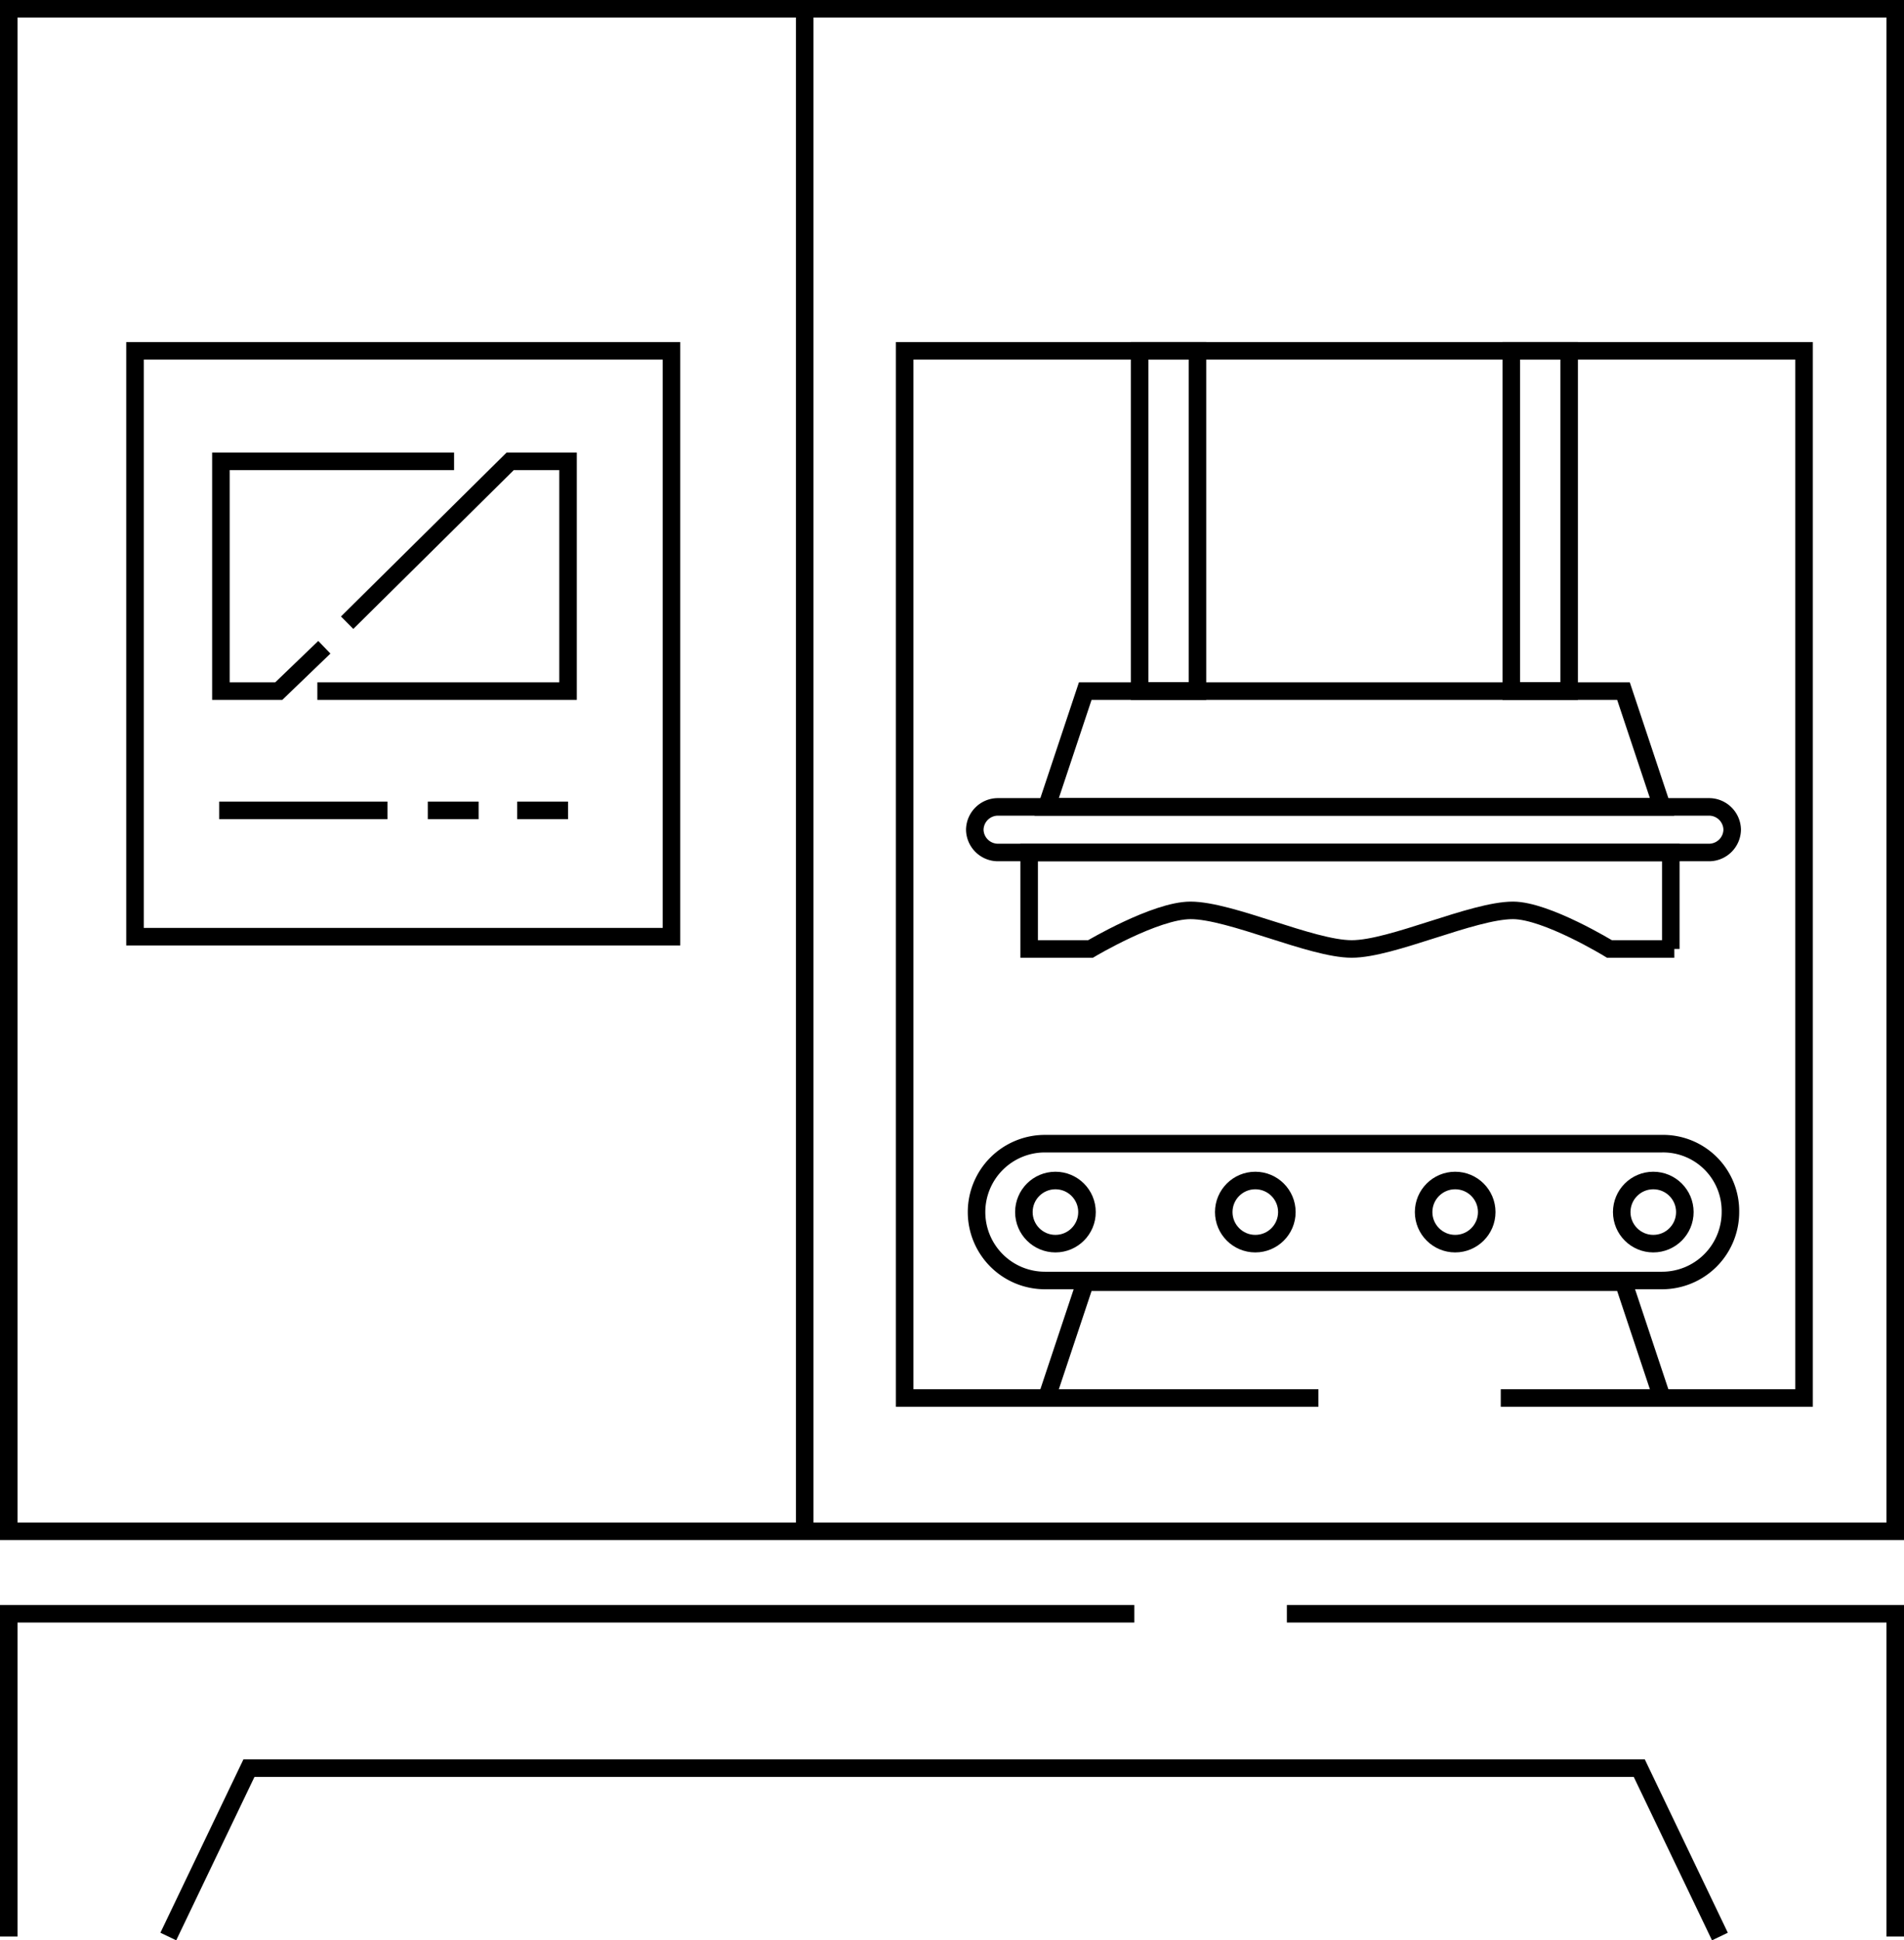 <?xml version="1.0" encoding="UTF-8"?>
<svg xmlns="http://www.w3.org/2000/svg" width="108.6" height="110.616" viewBox="0 0 108.6 110.616">
  <g id="Gruppe_306" data-name="Gruppe 306" transform="translate(-642.7 -3983.6)">
    <g id="Gruppe_281" data-name="Gruppe 281" transform="translate(-4366.3 -1684.2)">
      <path id="Pfad_173" data-name="Pfad 173" d="M5082.4,5759.8h34.7v18.4" fill="none" stroke="#000" stroke-width="1"></path>
      <path id="Pfad_174" data-name="Pfad 174" d="M5009.5,5778.2v-18.4h64.2" fill="none" stroke="#000" stroke-width="1"></path>
      <path id="Pfad_175" data-name="Pfad 175" d="M5107.1,5778.2l-4.6-9.6h-79.3l-4.6,9.6" fill="none" stroke="#000" stroke-width="1"></path>
    </g>
    <path id="Pfad_216" data-name="Pfad 216" d="M5041.4,5714h-2.9" transform="translate(-4366.3 -1684.2)" fill="none" stroke="#000" stroke-width="1"></path>
    <path id="Pfad_217" data-name="Pfad 217" d="M5036.3,5714h-2.9" transform="translate(-4366.3 -1684.2)" fill="none" stroke="#000" stroke-width="1"></path>
    <path id="Pfad_218" data-name="Pfad 218" d="M5031.1,5714h-9.6" transform="translate(-4366.3 -1684.2)" fill="none" stroke="#000" stroke-width="1"></path>
    <path id="Pfad_219" data-name="Pfad 219" d="M5054.9,5668.3V5755" transform="translate(-4366.3 -1684.2)" fill="none" stroke="#000" stroke-width="1"></path>
    <g id="Gruppe_289" data-name="Gruppe 289" transform="translate(-4366.3 -1684.2)">
      <path id="Pfad_220" data-name="Pfad 220" d="M5028.8,5703.3l9.3-9.2h3.3v13.1h-14.3" fill="none" stroke="#000" stroke-width="1"></path>
      <path id="Pfad_221" data-name="Pfad 221" d="M5027.5,5704.7l-2.6,2.5h-3.3v-13.1h13.3" fill="none" stroke="#000" stroke-width="1"></path>
    </g>
    <path id="Pfad_222" data-name="Pfad 222" d="M5040.1,5668.3h-30.6v86.8h107.6v-86.8Z" transform="translate(-4366.3 -1684.2)" fill="none" stroke="#000" stroke-width="1"></path>
    <path id="Pfad_223" data-name="Pfad 223" d="M5038.6,5687.8h8.7v33.4h-30.6v-33.4Z" transform="translate(-4366.3 -1684.2)" fill="none" stroke="#000" stroke-width="1"></path>
    <path id="Pfad_224" data-name="Pfad 224" d="M5084.2,5747.5h-23.6v-59.7h51.3v59.7h-17.3" transform="translate(-4366.3 -1684.2)" fill="none" stroke="#000" stroke-width="1"></path>
    <path id="Pfad_225" data-name="Pfad 225" d="M5093.8,5713.8h10l-2.2-6.6h-30.7l-2.2,6.6Z" transform="translate(-4366.3 -1684.2)" fill="none" stroke="#000" stroke-width="1"></path>
    <path id="Pfad_226" data-name="Pfad 226" d="M5103.8,5747.5l-2.2-6.6h-30.7l-2.2,6.6" transform="translate(-4366.3 -1684.2)" fill="none" stroke="#000" stroke-width="1"></path>
    <g id="Gruppe_290" data-name="Gruppe 290" transform="translate(-4366.3 -1684.2)">
      <path id="Pfad_227" data-name="Pfad 227" d="M5076.3,5687.8h1v19.4H5074v-19.4Z" fill="none" stroke="#000" stroke-width="1"></path>
      <path id="Pfad_228" data-name="Pfad 228" d="M5097.6,5687.8h.9v19.4h-3.3v-19.4Z" fill="none" stroke="#000" stroke-width="1"></path>
    </g>
    <g id="Gruppe_291" data-name="Gruppe 291" transform="translate(-4366.3 -1684.2)">
      <circle id="Ellipse_3" data-name="Ellipse 3" cx="1.8" cy="1.8" r="1.8" transform="translate(5067.4 5735.1)" fill="none" stroke="#000" stroke-width="1"></circle>
      <circle id="Ellipse_4" data-name="Ellipse 4" cx="1.8" cy="1.8" r="1.8" transform="translate(5101.5 5735.1)" fill="none" stroke="#000" stroke-width="1"></circle>
      <circle id="Ellipse_5" data-name="Ellipse 5" cx="1.8" cy="1.8" r="1.8" transform="translate(5090.2 5735.1)" fill="none" stroke="#000" stroke-width="1"></circle>
      <circle id="Ellipse_6" data-name="Ellipse 6" cx="1.8" cy="1.8" r="1.8" transform="translate(5078.8 5735.1)" fill="none" stroke="#000" stroke-width="1"></circle>
      <path id="Pfad_229" data-name="Pfad 229" d="M5103.8,5733h-35.2a3.9,3.9,0,0,0-3.9,3.9h0a3.9,3.9,0,0,0,3.9,3.9h35.2a3.9,3.9,0,0,0,3.9-3.9h0A3.841,3.841,0,0,0,5103.8,5733Z" fill="none" stroke="#000" stroke-width="1"></path>
    </g>
    <g id="Gruppe_292" data-name="Gruppe 292" transform="translate(-4366.3 -1684.2)">
      <path id="Pfad_230" data-name="Pfad 230" d="M5106.5,5713.8h-40.6a1.323,1.323,0,0,0-1.3,1.3h0a1.323,1.323,0,0,0,1.3,1.3h40.6a1.323,1.323,0,0,0,1.3-1.3h0A1.323,1.323,0,0,0,5106.5,5713.8Z" fill="none" stroke="#000" stroke-width="1"></path>
    </g>
    <g id="Gruppe_293" data-name="Gruppe 293" transform="translate(-4366.3 -1684.2)">
      <path id="Pfad_231" data-name="Pfad 231" d="M5104.5,5721.9h-3.7s-3.6-2.2-5.5-2.2c-2.3,0-6.9,2.2-9.2,2.2s-6.9-2.2-9.2-2.2c-2,0-5.7,2.2-5.7,2.2h-3.5v-5.5h36.6v5.5Z" fill="none" stroke="#000" stroke-width="1"></path>
    </g>
  </g>
</svg>
